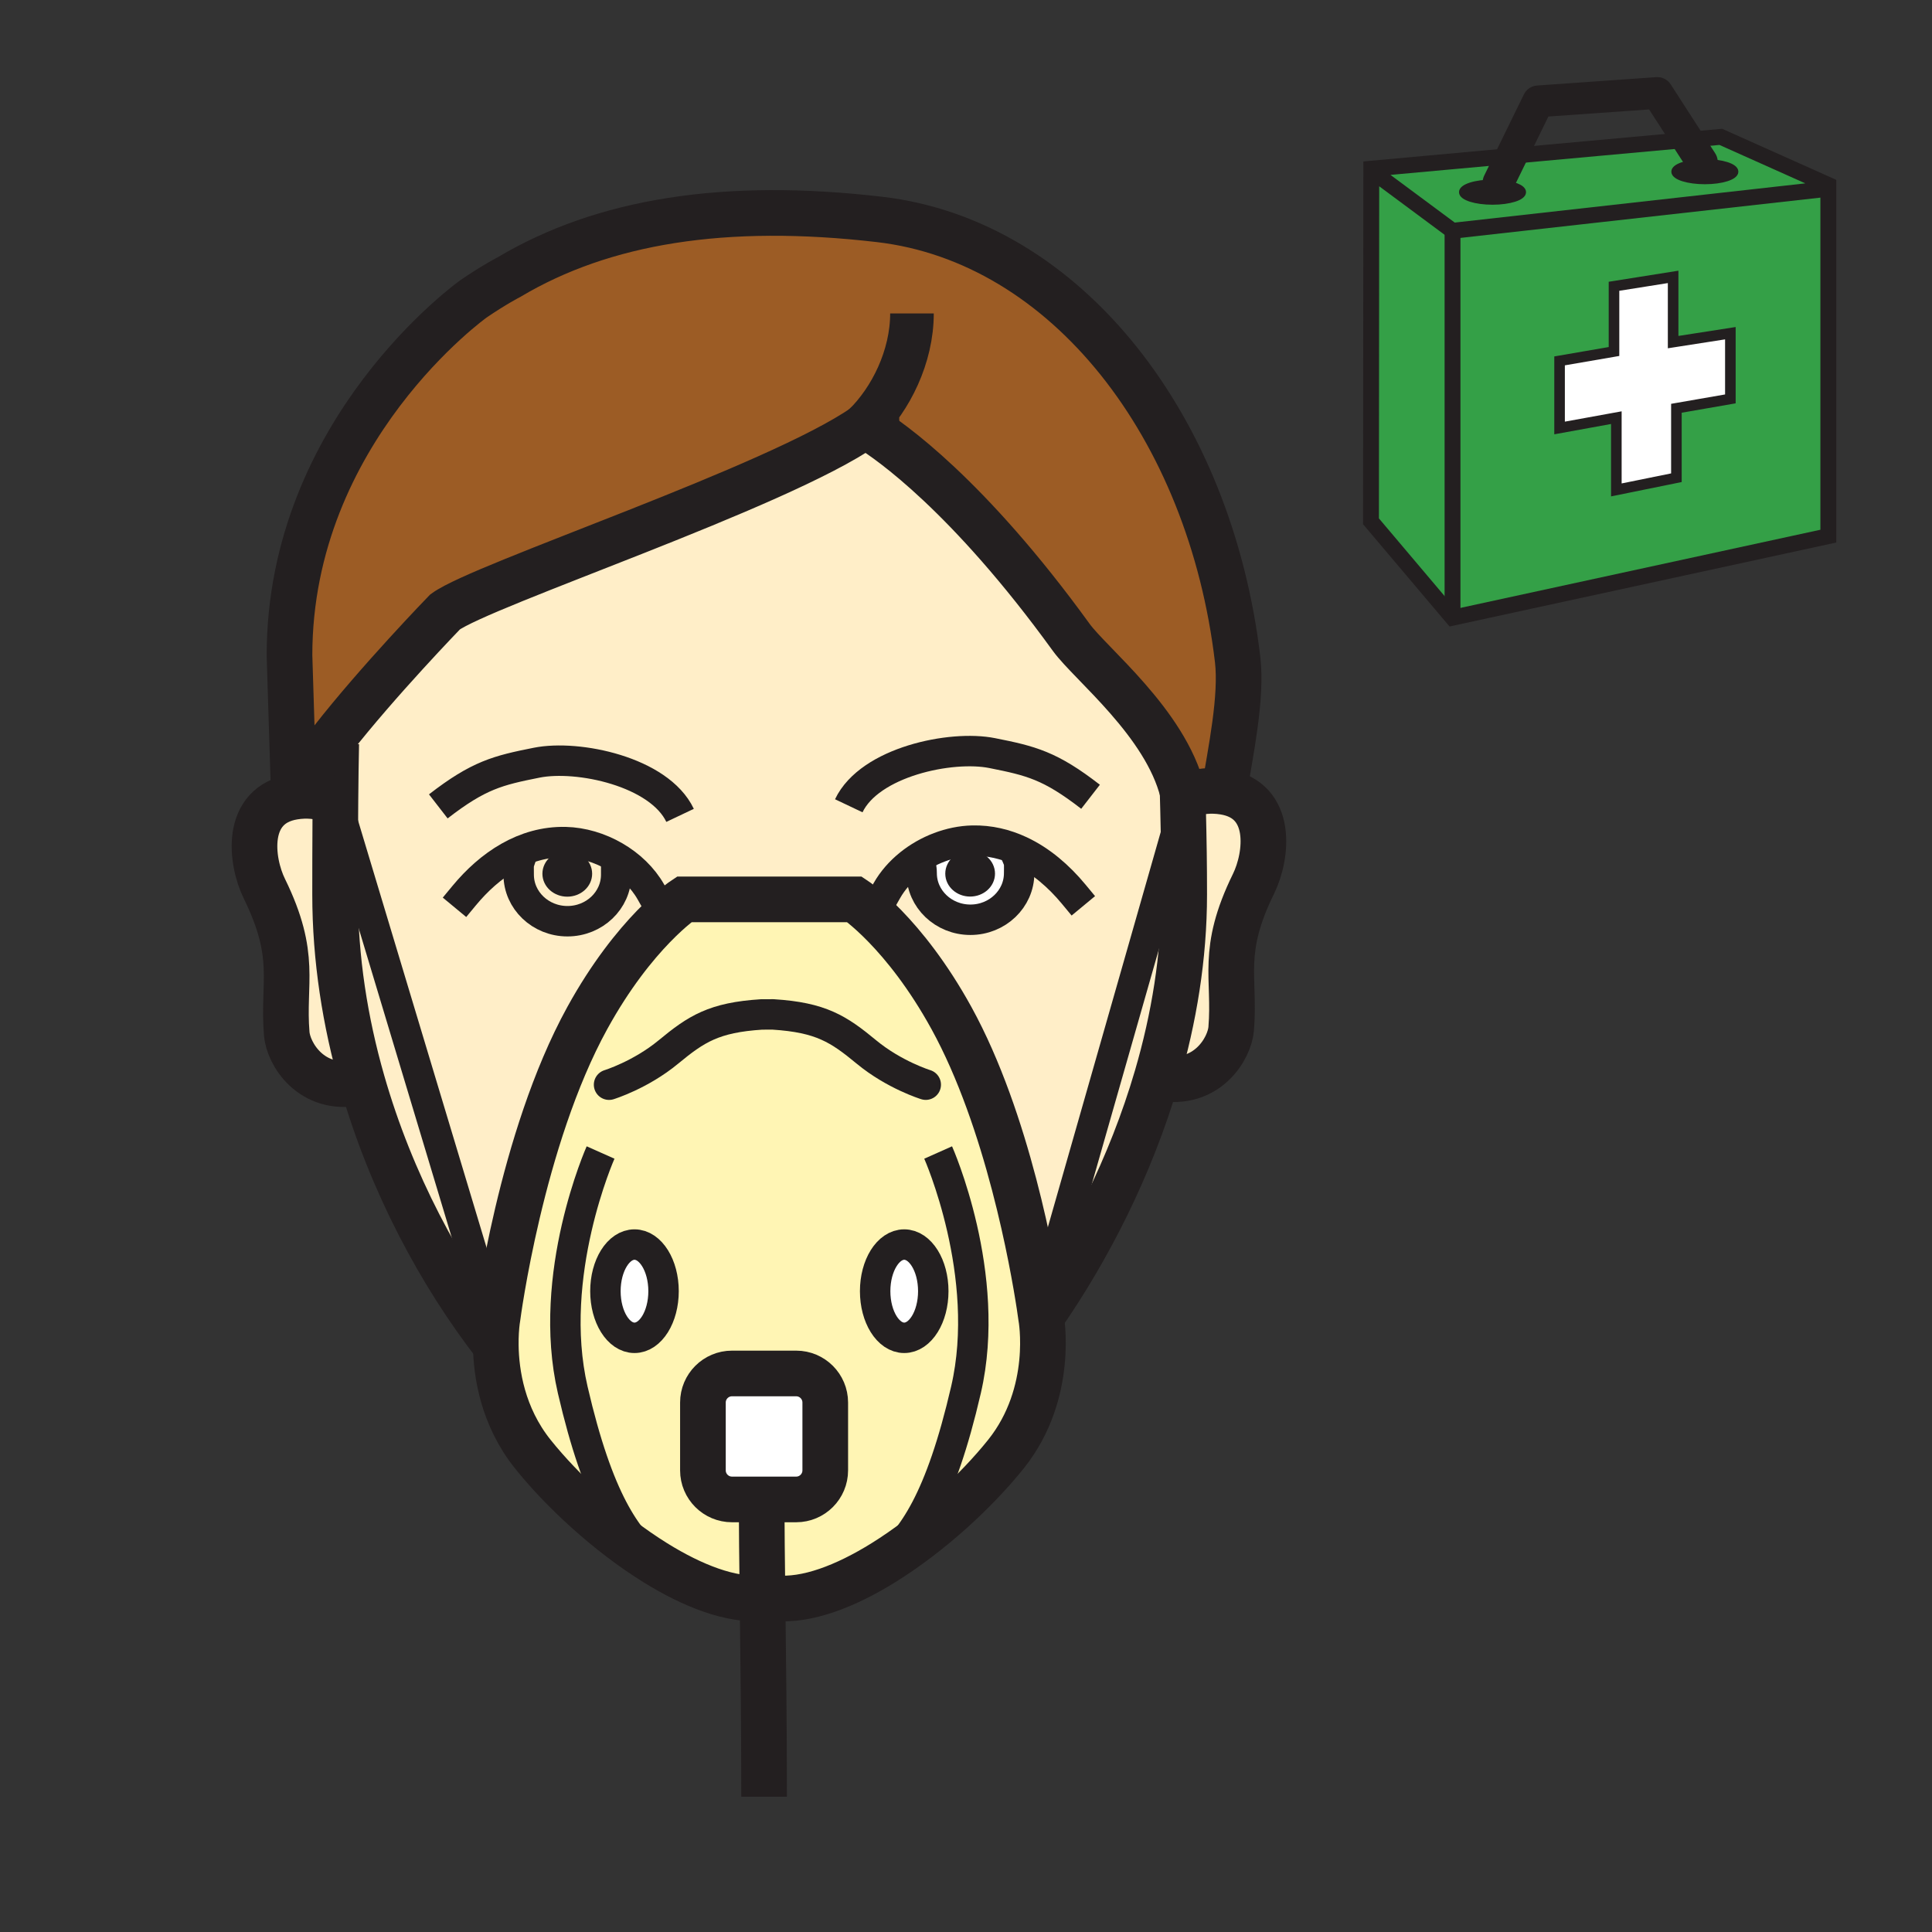 <?xml version="1.0" encoding="iso-8859-1"?>
<!-- Generator: Adobe Illustrator 12.0.1, SVG Export Plug-In . SVG Version: 6.00 Build 51448)  -->
<!DOCTYPE svg PUBLIC "-//W3C//DTD SVG 1.1//EN" "http://www.w3.org/Graphics/SVG/1.1/DTD/svg11.dtd">
<svg  version="1.1" id="Layer_1" xmlns="http://www.w3.org/2000/svg" xmlns:xlink="http://www.w3.org/1999/xlink" width="850.394" height="850.394"
	 viewBox="0 0 850.394 850.394" style="overflow:visible;enable-background:new 0 0 850.394 850.394;" xml:space="preserve">
<rect x="0" y="0" width="850.394" height="850.394" fill="#333333" stroke="none"/>
<g id="XMLID_2_">
	<g>
		<path style="fill:#FFEEC8;" d="M522.981,349.898c4.718-1.684,10.01-2.268,15.789-1.349c21.961,3.531,19.004,28.19,12.966,40.496
			c-14.669,29.932-7.961,40.946-9.817,63.788c-0.718,8.679-10.622,25.559-31.301,21.606l-1.406-0.421
			c7.54-25.77,12.028-52.859,12.028-80.294c0-13.349-0.153-23.195-0.498-37.558l0.785-2.756l1.033-3.636L522.981,349.898z"/>
		<path style="fill:#9C5C25;" d="M520.541,348.53c-7.578-30.391-40.553-56.295-49.021-67.988
			c-45.606-62.983-80.141-86.667-88.629-91.92c-1.33-0.813-2.019-1.187-2.019-1.187c-0.086,0.057-0.163,0.115-0.249,0.172
			c-38.439,26.841-168.224,69.644-184.711,81.729c0,0-29.444,30.362-49.845,56.486c-7.33,9.387-13.492,18.22-16.708,24.908
			l-1.933-62.266c0-99.327,81.069-156.98,81.069-156.98c9.378-6.373,15.646-9.569,15.646-9.569
			c41.348-24.602,94.82-33.271,163.028-25.329c82.352,9.607,145.555,91.633,157.593,193.735c1.962,16.593-3.119,40.668-5.99,58.228
			c-5.779-0.918-11.071-0.335-15.789,1.349l-0.421-0.124l-1.033,3.636C521.278,351.774,520.943,350.147,520.541,348.53z"/>
		<path style="fill:#FFEEC8;" d="M509.212,474.019c-11.579,39.587-30.324,76.045-50.975,105.767c0,0-0.239-1.856-0.756-5.187
			l0.919-0.144l62.342-218.289c0.345,14.363,0.498,24.209,0.498,37.558C521.24,421.159,516.752,448.249,509.212,474.019z"/>
		<path style="fill:#FFEEC8;" d="M428.047,370.022c-9.808,0.229-19.865,4.124-27.654,10.392l5.023,0.957
			c0.039,0.66,0.259,1.378,0.259,2.986c0,11.311,9.607,20.487,21.463,20.487c11.837,0,21.454-9.177,21.454-20.487
			c0-3.101,0.211-4.517-0.546-6.325l1.053-3.436C442.63,371.572,435.588,369.859,428.047,370.022z M520.742,356.167L458.4,574.455
			l-0.919,0.144c-2.813-18.324-13.875-81.365-38.688-126.483c-20.813-37.846-42.649-52.247-42.649-52.247h-36.783h-1.436h-36.783
			c0,0-21.837,14.401-42.649,52.247c-29.329,53.318-39.453,131.67-39.453,131.67s-0.45,2.431-0.689,6.507l-68.773-228.537
			l-1.971-0.019c0.01-1.876,0.029-3.761,0.039-5.636c0.076-8.89,0.191-17.588,0.354-24.774l-1.933-1.502
			c20.401-26.124,49.845-56.486,49.845-56.486c16.487-12.086,146.272-54.888,184.711-81.729c0.43,0.383,1.234,0.718,2.268,1.015
			c8.488,5.253,43.022,28.937,88.629,91.92c8.469,11.693,41.443,37.597,49.021,67.988
			C520.618,351.229,520.676,353.765,520.742,356.167z M257.44,384.586c0-3.818-3.464-6.909-7.751-6.909
			c-4.268,0-7.741,3.091-7.741,6.909c0,3.809,3.474,6.899,7.741,6.899C253.977,391.486,257.44,388.395,257.44,384.586z"/>
		<path style="fill:#231F20;" d="M427.014,377.63c4.287,0,7.751,3.091,7.751,6.909c0,3.809-3.464,6.899-7.751,6.899
			c-4.268,0-7.741-3.091-7.741-6.899C419.272,380.721,422.746,377.63,427.014,377.63z"/>
		<path style="fill:#FFFFFF;" d="M398,547.806c7.072,0,12.794,9.187,12.794,20.525c0,11.33-5.722,20.525-12.794,20.525
			c-7.062,0-12.793-9.195-12.793-20.525C385.207,556.992,390.938,547.806,398,547.806z"/>
		<path style="fill:#FFFFFF;" d="M405.675,384.357c0-1.608-0.22-2.326-0.259-2.986l-5.023-0.957
			c7.789-6.268,17.846-10.162,27.654-10.392c7.541-0.163,14.583,1.55,21.052,4.574l-1.053,3.436
			c0.757,1.809,0.546,3.225,0.546,6.325c0,11.311-9.617,20.487-21.454,20.487C415.282,404.844,405.675,395.667,405.675,384.357z
			 M434.765,384.539c0-3.818-3.464-6.909-7.751-6.909c-4.268,0-7.741,3.091-7.741,6.909c0,3.809,3.473,6.899,7.741,6.899
			C431.301,391.438,434.765,388.347,434.765,384.539z"/>
		<path style="fill:#FFFFFF;" d="M363.246,617.344v29.855c0,7.062-5.732,12.794-12.794,12.794h-28.257
			c-7.062,0-12.794-5.732-12.794-12.794v-29.855c0-7.062,5.732-12.794,12.794-12.794h28.257
			C357.514,604.55,363.246,610.282,363.246,617.344z"/>
		<path style="fill:#FFFFFF;" d="M279.277,547.806c7.072,0,12.794,9.187,12.794,20.525c0,11.33-5.722,20.525-12.794,20.525
			c-7.062,0-12.793-9.195-12.793-20.525C266.483,556.992,272.215,547.806,279.277,547.806z"/>
		<path style="fill:#231F20;" d="M249.689,377.678c4.287,0,7.751,3.091,7.751,6.909c0,3.809-3.464,6.899-7.751,6.899
			c-4.268,0-7.741-3.091-7.741-6.899C241.948,380.769,245.422,377.678,249.689,377.678z"/>
		<path style="fill:#FFF5B4;" d="M322.194,659.993h28.257c7.062,0,12.794-5.732,12.794-12.794v-29.855
			c0-7.062-5.732-12.794-12.794-12.794h-28.257c-7.062,0-12.794,5.732-12.794,12.794v29.855
			C309.4,654.261,315.132,659.993,322.194,659.993z M218.227,592.302c-0.038-2.259,0.029-4.277,0.125-6.01
			c0.239-4.076,0.689-6.507,0.689-6.507s10.124-78.352,39.453-131.67c20.813-37.846,42.649-52.247,42.649-52.247h36.783h1.436
			h36.783c0,0,21.836,14.401,42.649,52.247c24.813,45.118,35.874,108.159,38.688,126.483c0.517,3.33,0.756,5.187,0.756,5.187
			s6.21,33.157-15.454,60.247c-12.985,16.229-33.157,34.907-53.912,47.797c-16.746,10.401-33.865,17.033-47.913,15.579h-4.631
			c-0.229,0.028-0.469,0.048-0.698,0.057c-13.923,1.178-30.774-5.416-47.252-15.654c-20.746-12.89-40.898-31.559-53.874-47.778
			C221.184,623.372,218.399,604.426,218.227,592.302z M410.794,568.331c0-11.339-5.722-20.525-12.794-20.525
			c-7.062,0-12.793,9.187-12.793,20.525c0,11.33,5.732,20.525,12.793,20.525C405.072,588.856,410.794,579.661,410.794,568.331z
			 M292.071,568.331c0-11.339-5.722-20.525-12.794-20.525c-7.062,0-12.793,9.187-12.793,20.525c0,11.33,5.732,20.525,12.793,20.525
			C286.349,588.856,292.071,579.661,292.071,568.331z"/>
		<path style="fill:#FFEEC8;" d="M147.502,393.725c0-8.258,0.009-21.989,0.105-35.989l1.971,0.019l68.773,228.537
			c-0.096,1.732-0.163,3.751-0.125,6.01c-24.373-31.396-46.056-71.701-58.783-116.226
			C151.913,449.78,147.502,422.011,147.502,393.725z"/>
		<path style="fill:#FFEEC8;" d="M126.21,455.024c-1.866-22.852,4.842-33.865-9.827-63.816
			c-6.028-12.296-8.995-36.956,12.976-40.477c5.761-0.928,11.052-0.344,15.779,1.35l2.507,0.019c-0.01,1.875-0.029,3.76-0.039,5.636
			c-0.096,14-0.105,27.731-0.105,35.989c0,28.286,4.411,56.056,11.942,82.352l-1.933,0.545
			C136.823,480.573,126.919,463.703,126.21,455.024z"/>
	</g>
	<g>
		<path style="fill:none;stroke:#231F20;stroke-width:13.397;stroke-linecap:square;stroke-miterlimit:10;" d="M204.323,394.203
			c11.225-13.559,26.449-23.932,44.525-23.54c14.956,0.344,30.458,9.205,37.683,21.999"/>
		<path style="fill:none;stroke:#231F20;stroke-width:13.397;stroke-linecap:square;stroke-miterlimit:10;" d="M271.229,384.988
			c0,11.32-9.607,20.497-21.463,20.497c-11.846,0-21.463-9.177-21.463-20.497c0-2.813-0.172-4.229,0.373-5.818"/>
		<path style="fill:none;stroke:#231F20;stroke-width:13.397;stroke-linecap:square;stroke-miterlimit:10;" d="M472.572,393.553
			c-6.536-7.895-14.431-14.717-23.474-18.957c-6.469-3.024-13.511-4.737-21.052-4.574c-9.808,0.229-19.865,4.124-27.654,10.392
			c-4.077,3.282-7.541,7.215-10.028,11.607"/>
		<path style="fill:none;stroke:#231F20;stroke-width:13.397;stroke-linecap:square;stroke-miterlimit:10;" d="M405.416,381.371
			c0.039,0.66,0.259,1.378,0.259,2.986c0,11.311,9.607,20.487,21.463,20.487c11.837,0,21.454-9.177,21.454-20.487
			c0-3.101,0.211-4.517-0.546-6.325"/>
		<path style="fill:none;stroke:#231F20;stroke-width:20.095;" d="M145.138,352.081c-4.727-1.694-10.019-2.278-15.779-1.35
			c-21.971,3.521-19.004,28.181-12.976,40.477c14.669,29.951,7.961,40.965,9.827,63.816c0.708,8.679,10.612,25.549,31.301,21.597"/>
		<path style="fill:none;stroke:#231F20;stroke-width:20.095;" d="M522.981,349.898c4.718-1.684,10.01-2.268,15.789-1.349
			c21.961,3.531,19.004,28.19,12.966,40.496c-14.669,29.932-7.961,40.946-9.817,63.788c-0.718,8.679-10.622,25.559-31.301,21.606"/>
		<path style="fill:none;stroke:#231F20;stroke-width:20.095;" d="M218.609,592.799c-0.125-0.162-0.258-0.335-0.383-0.497
			c-24.373-31.396-46.056-71.701-58.783-116.226c-7.531-26.296-11.942-54.065-11.942-82.352c0-8.258,0.009-21.989,0.105-35.989
			c0.01-1.876,0.029-3.761,0.039-5.636c0.076-8.89,0.191-17.588,0.354-24.774"/>
		<path style="fill:none;stroke:#231F20;stroke-width:20.095;" d="M520.484,346.224c0.019,0.785,0.038,1.55,0.057,2.306
			c0.077,2.698,0.135,5.234,0.201,7.636c0.345,14.363,0.498,24.209,0.498,37.558c0,27.435-4.488,54.524-12.028,80.294
			c-11.579,39.587-30.324,76.045-50.975,105.767"/>
		<path style="fill:none;stroke:#231F20;stroke-width:6.397;" d="M257.44,384.586c0,3.809-3.464,6.899-7.751,6.899
			c-4.268,0-7.741-3.091-7.741-6.899c0-3.818,3.474-6.909,7.741-6.909C253.977,377.678,257.44,380.769,257.44,384.586z"/>
		<path style="fill:none;stroke:#231F20;stroke-width:6.397;" d="M434.765,384.539c0,3.809-3.464,6.899-7.751,6.899
			c-4.268,0-7.741-3.091-7.741-6.899c0-3.818,3.473-6.909,7.741-6.909C431.301,377.63,434.765,380.721,434.765,384.539z"/>
		<path style="fill:none;stroke:#231F20;stroke-width:13.397;" d="M299.343,358.894c-9.157-19.291-44.984-26.813-63.117-23.186
			c-17.062,3.397-25.501,5.445-43.3,19.234"/>
		<path style="fill:none;stroke:#231F20;stroke-width:13.397;" d="M373.599,354.673c9.158-19.291,44.994-26.813,63.127-23.186
			c17.08,3.397,25.521,5.435,43.29,19.224"/>
		<path style="fill:none;stroke:#231F20;stroke-width:20.095;" d="M538.771,348.549c2.871-17.559,7.952-41.635,5.99-58.228
			C532.723,188.22,469.52,106.194,387.168,96.587c-68.208-7.942-121.68,0.727-163.028,25.329c0,0-6.268,3.196-15.646,9.569
			c0,0-81.069,57.653-81.069,156.98l1.933,62.266c3.215-6.688,9.377-15.521,16.708-24.908
			c20.401-26.124,49.845-56.486,49.845-56.486c16.487-12.086,146.272-54.888,184.711-81.729c0.086-0.057,0.163-0.115,0.249-0.172
			c0,0,0.689,0.373,2.019,1.187c8.488,5.253,43.022,28.937,88.629,91.92c8.469,11.693,41.443,37.597,49.021,67.988
			c0.402,1.617,0.737,3.244,0.986,4.88c0.248,1.617,0.421,3.244,0.507,4.88"/>
		<path style="fill:none;stroke:#231F20;stroke-width:19.192;" d="M395.866,190.296c-1.904,0.019-9.052-0.536-12.976-1.674
			c-1.033-0.297-1.837-0.632-2.268-1.015c-0.153-0.124-0.259-0.268-0.316-0.411c11.798-11.483,21.109-30.219,21.109-49.223"/>
		<path style="fill:none;stroke:#231F20;stroke-width:13.397;" d="M264.35,507.29c0,0-23.99,53.836-12.258,104.484
			c11.272,48.678,23.521,65.348,36.286,76.036c0.526,0.431,1.043,0.861,1.56,1.272"/>
		<path style="fill:none;stroke:#231F20;stroke-width:13.397;" d="M292.071,568.331c0,11.33-5.722,20.525-12.794,20.525
			c-7.062,0-12.793-9.195-12.793-20.525c0-11.339,5.732-20.525,12.793-20.525C286.349,547.806,292.071,556.992,292.071,568.331z"/>
		<path style="fill:none;stroke:#231F20;stroke-width:20.095;" d="M340.959,703.408c14.047,1.454,31.167-5.178,47.913-15.579
			c20.755-12.89,40.926-31.568,53.912-47.797c21.664-27.09,15.454-60.247,15.454-60.247s-0.239-1.856-0.756-5.187
			c-2.813-18.324-13.875-81.365-38.688-126.483c-20.813-37.846-42.649-52.247-42.649-52.247h-36.783h-1.436h-36.783
			c0,0-21.837,14.401-42.649,52.247c-29.329,53.318-39.453,131.67-39.453,131.67s-0.45,2.431-0.689,6.507
			c-0.096,1.732-0.163,3.751-0.125,6.01c0.172,12.124,2.957,31.07,16.277,47.73c12.976,16.22,33.128,34.889,53.874,47.778
			c16.478,10.238,33.329,16.832,47.252,15.654c0.229-0.009,0.469-0.028,0.698-0.057"/>
		<path style="fill:none;stroke:#231F20;stroke-width:13.397;" d="M412.938,507.29c0,0,23.989,53.836,12.249,104.484
			c-11.282,48.716-23.54,65.376-36.314,76.055c-0.507,0.431-1.015,0.843-1.521,1.254"/>
		<path style="fill:none;stroke:#231F20;stroke-width:13.397;" d="M385.207,568.331c0,11.33,5.732,20.525,12.793,20.525
			c7.072,0,12.794-9.195,12.794-20.525c0-11.339-5.722-20.525-12.794-20.525C390.938,547.806,385.207,556.992,385.207,568.331z"/>
		<path style="fill:none;stroke:#231F20;stroke-width:20.095;" d="M363.246,647.199c0,7.062-5.732,12.794-12.794,12.794h-28.257
			c-7.062,0-12.794-5.732-12.794-12.794v-29.855c0-7.062,5.732-12.794,12.794-12.794h28.257c7.062,0,12.794,5.732,12.794,12.794
			V647.199z"/>
		<path style="fill:none;stroke:#231F20;stroke-width:20.095;" d="M335.256,662.959c0,9.177,0.172,23.464,0.374,40.506
			c0.315,25.56,0.698,57.319,0.698,87.385"/>
		<path style="fill:none;stroke:#231F20;stroke-width:13.397;stroke-linecap:round;stroke-linejoin:round;" d="M407.483,477.435
			c0,0-13.856-4.258-26.114-14.392c-12.268-10.134-19.99-15.195-41.051-16.535l-5.062,0.01
			c-21.062,1.339-28.784,6.392-41.051,16.525c-12.258,10.134-26.123,14.401-26.123,14.401"/>
		<polyline style="fill:none;stroke:#231F20;stroke-width:13.397;" points="523.709,345.765 522.561,349.774 521.527,353.411 
			520.742,356.167 458.4,574.455 		"/>
		<polyline style="fill:none;stroke:#231F20;stroke-width:13.397;" points="149.578,357.755 218.351,586.292 219.04,588.589 		"/>
	</g>
</g>
<rect style="fill:none;" width="850.394" height="850.394"/>
<g id="XMLID_1_">
	<g>
		<path style="fill:#231F20;" d="M749.102,71.274c0.43-0.013,0.868-0.02,1.311-0.02c7.467,0,13.524,1.929,13.524,4.306
			c0,2.374-6.058,4.302-13.524,4.302c-7.471,0-13.528-1.928-13.528-4.302C736.884,73.322,742.246,71.483,749.102,71.274z"/>
		<polygon style="fill:#FFFFFF;" points="711.456,215.643 711.456,183.835 686.464,188.38 686.464,158.847 710.422,154.718 
			710.422,126.009 736.448,121.876 736.448,150.585 761.643,146.662 761.643,175.577 737.891,179.707 737.891,210.274 		"/>
		<path style="fill:#34A047;" d="M639.347,271.901V101.589l165.414-18.502v152.9L639.347,271.901z M761.643,146.662l-25.194,3.923
			v-28.709l-26.026,4.133v28.709l-23.958,4.129v29.533l24.992-4.545v31.808l26.435-5.369v-30.567l23.752-4.129V146.662z"/>
		<path style="fill:#231F20;" d="M643.426,84.576c0-2.377,6.058-4.302,13.528-4.302c0.895,0,1.766,0.027,2.61,0.08
			c6.22,0.385,10.915,2.127,10.915,4.222c0,2.377-6.055,4.306-13.525,4.306S643.426,86.954,643.426,84.576z"/>
		<path style="fill:#34A047;" d="M749.102,71.274c-6.855,0.209-12.218,2.048-12.218,4.286c0,2.374,6.058,4.302,13.528,4.302
			c7.467,0,13.524-1.928,13.524-4.302c0-2.377-6.058-4.306-13.524-4.306C749.97,71.254,749.531,71.261,749.102,71.274z
			 M659.564,80.354c-0.845-0.053-1.716-0.08-2.61-0.08c-7.471,0-13.528,1.925-13.528,4.302c0,2.377,6.058,4.306,13.528,4.306
			s13.525-1.928,13.525-4.306C670.479,82.481,665.784,80.739,659.564,80.354z M742.835,61.566l14.589-1.33l47.959,21.461
			l-0.622,1.39l-165.414,18.502v170.312l-35.888-42.443l0.13-155.208l61.707-5.622L742.835,61.566z"/>
	</g>
	<g>
		<line style="fill:none;stroke:#231F20;stroke-width:6.982;" x1="639.347" y1="101.589" x2="639.347" y2="271.901"/>
		<polyline style="fill:none;stroke:#231F20;stroke-width:6.982;" points="806.669,82.272 805.383,81.697 757.424,60.236 
			742.835,61.566 665.296,68.627 603.589,74.25 603.459,229.458 639.347,271.901 804.761,235.987 804.761,83.087 639.347,101.589 
			606.711,77.375 		"/>
		<polygon style="fill:none;stroke:#231F20;stroke-width:4.655;" points="736.448,150.585 736.448,121.876 710.422,126.009 
			710.422,154.718 686.464,158.847 686.464,188.38 711.456,183.835 711.456,215.643 737.891,210.274 737.891,179.707 
			761.643,175.577 761.643,146.662 		"/>
		<polyline style="fill:none;stroke:#231F20;stroke-width:13.964;stroke-linecap:round;stroke-linejoin:round;" points="
			659.564,80.354 665.296,68.627 677.039,44.61 729.506,40.919 742.835,61.566 749.102,71.274 		"/>
		<path style="fill:none;stroke:#231F20;stroke-width:2.459;" d="M670.479,84.576c0,2.377-6.055,4.306-13.525,4.306
			s-13.528-1.928-13.528-4.306c0-2.377,6.058-4.302,13.528-4.302c0.895,0,1.766,0.027,2.61,0.08
			C665.784,80.739,670.479,82.481,670.479,84.576z"/>
		<path style="fill:none;stroke:#231F20;stroke-width:2.459;" d="M763.937,75.56c0,2.374-6.058,4.302-13.524,4.302
			c-7.471,0-13.528-1.928-13.528-4.302c0-2.237,5.362-4.076,12.218-4.286c0.43-0.013,0.868-0.02,1.311-0.02
			C757.879,71.254,763.937,73.183,763.937,75.56z"/>
	</g>
</g>
</svg>
